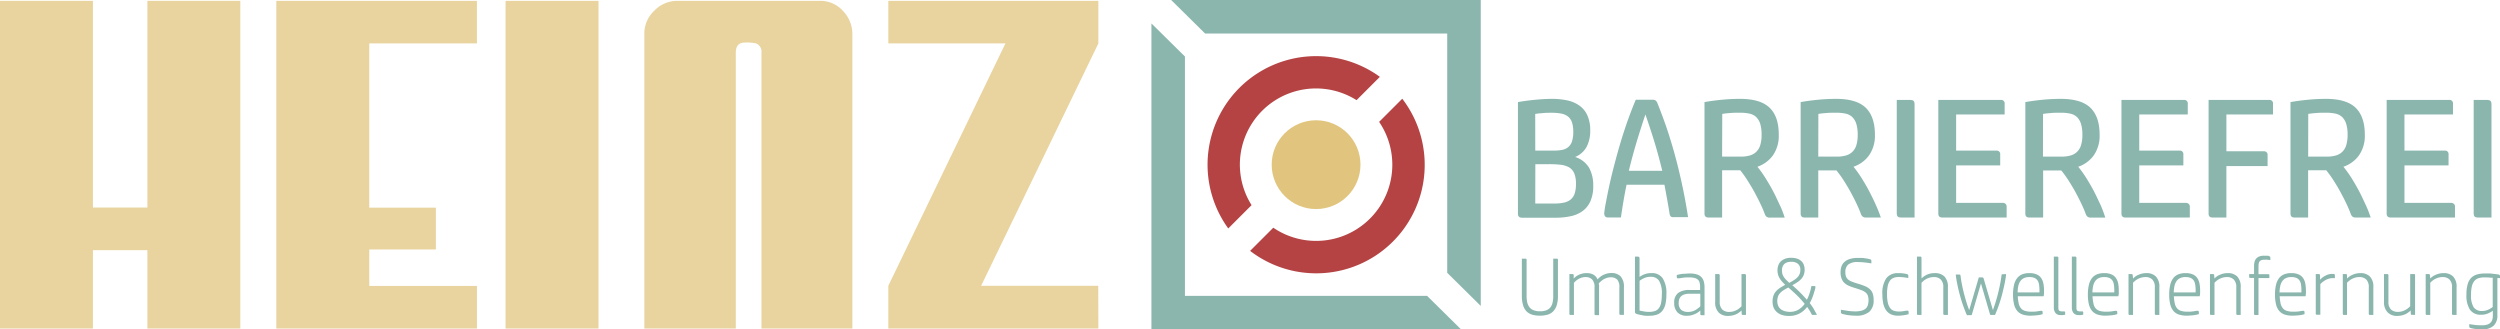 <svg xmlns="http://www.w3.org/2000/svg" viewBox="0 0 563.13 74.18"><g id="Ebene_2" data-name="Ebene 2"><g id="Ebene_1-2" data-name="Ebene 1"><g id="Ebene_2-2" data-name="Ebene 2"><g id="Ebene_1-2-2" data-name="Ebene 1-2"><polygon points="271.45 7.55 325.99 7.55 325.99 61.45 333.54 68.91 333.54 0 263.81 0 271.45 7.55" style="fill:#8ab6ae"></polygon><polygon points="321.45 66.64 266.91 66.64 266.91 12.73 259.36 5.28 259.36 74.18 329.09 74.18 321.45 66.64" style="fill:#8ab6ae"></polygon><path d="M281.92,46.21a17.15,17.15,0,0,1,23.65-23.65l5.25-5.25a24.45,24.45,0,0,0-34.15,34.15Z" style="fill:#b54343"></path><path d="M310.65,27.45a17.16,17.16,0,0,1-23.84,23.84l-5.22,5.22a24.44,24.44,0,0,0,34.27-34.27Z" style="fill:#b54343"></path><circle cx="296.45" cy="37.09" r="10" style="fill:#e1c57f"></circle><g style="opacity:0.75"><path d="M54.13,74H33.2V56.35H20.93V74H0V.19H20.93V46.75H33.2V.19H54.13Z" style="fill:#e1c57f"></path><path d="M107.43,74H62.24V.19h45.19V9.78H83.18v37h15v9.41h-15V64.4h24.25Z" style="fill:#e1c57f"></path><path d="M134.82,74H113.88V.19h20.94Z" style="fill:#e1c57f"></path><path d="M192,74H171.52V11.9a2,2,0,0,0-1.2-2.12,9.74,9.74,0,0,0-2.58-.19c-1.36,0-2,.77-2,2.31V74h-20.6V7.47A7,7,0,0,1,147.4,2.4,7.11,7.11,0,0,1,152.52.19H184.7a6.83,6.83,0,0,1,5.17,2.26A7.5,7.5,0,0,1,192,7.75Z" style="fill:#e1c57f"></path><path d="M247.41,74H200.1V64.37L226.48,9.78H200.1V.19h47.31V9.78L221,64.37h26.38Z" style="fill:#e1c57f"></path></g></g></g><path d="M341.92,23c1.12-.21,2.4-.38,3.82-.52s2.72-.21,3.86-.21a15.88,15.88,0,0,1,3.5.36,7.29,7.29,0,0,1,2.71,1.19A5.37,5.37,0,0,1,357.56,26a7.9,7.9,0,0,1,.64,3.36,7.68,7.68,0,0,1-.83,3.75,5.15,5.15,0,0,1-2.57,2.25,5.68,5.68,0,0,1,3.19,2.5,8.33,8.33,0,0,1,.89,4,8.37,8.37,0,0,1-.63,3.45,5.48,5.48,0,0,1-1.75,2.22,7,7,0,0,1-2.66,1.16,15.1,15.1,0,0,1-3.32.35h-7.68c-.61,0-.92-.29-.92-.88Zm3.9,10.92h4.24a9.32,9.32,0,0,0,1.87-.17,3,3,0,0,0,1.36-.65,2.83,2.83,0,0,0,.82-1.3,6.92,6.92,0,0,0,.27-2.12,6.56,6.56,0,0,0-.29-2.12,2.84,2.84,0,0,0-.88-1.3,3.5,3.5,0,0,0-1.51-.67,11.58,11.58,0,0,0-2.21-.19c-.64,0-1.3,0-2,.08a16,16,0,0,0-1.68.19Zm0,11.92h4.39a9.38,9.38,0,0,0,2.12-.21,3.51,3.51,0,0,0,1.49-.71,2.89,2.89,0,0,0,.88-1.34,6.74,6.74,0,0,0,.29-2.14,6.27,6.27,0,0,0-.38-2.38,2.85,2.85,0,0,0-1.17-1.36,5,5,0,0,0-1.93-.59,23.13,23.13,0,0,0-2.67-.13h-3Z" style="fill:#8ab6ae"></path><path d="M376.07,48.1c-.18-1.15-.37-2.25-.56-3.3s-.39-2.12-.59-3.19h-8.53c-.26,1.22-.49,2.45-.7,3.7s-.4,2.47-.58,3.67h-2.94q-.84,0-.81-1c.08-.76.2-1.51.35-2.25q.69-3.71,1.53-7.09c.57-2.25,1.14-4.36,1.73-6.34s1.18-3.78,1.78-5.44,1.17-3.12,1.71-4.39h3.82a1,1,0,0,1,.68.19,1.43,1.43,0,0,1,.39.61q.79,1.95,1.76,4.66c.63,1.81,1.27,3.82,1.89,6s1.22,4.59,1.78,7.13,1.05,5.15,1.46,7.85H377C376.45,49,376.15,48.69,376.07,48.1Zm-5.44-22.31c-.61,1.81-1.24,3.76-1.88,5.87s-1.26,4.37-1.85,6.81h7.53q-.89-3.66-1.86-6.81C371.91,29.55,371.27,27.6,370.63,25.79Z" style="fill:#8ab6ae"></path><path d="M384.86,49c-.61,0-.92-.29-.92-.88V23c1.12-.21,2.38-.38,3.78-.52s2.82-.21,4.24-.21c3.06,0,5.27.67,6.65,2s2.06,3.36,2.06,6.06A7.68,7.68,0,0,1,399.35,35a7.16,7.16,0,0,1-3.49,2.56,25.2,25.2,0,0,1,1.85,2.6c.62,1,1.21,2,1.76,3.05s1,2.08,1.49,3.1.79,1.92,1.05,2.71h-3.32a1.17,1.17,0,0,1-.78-.21,1.4,1.4,0,0,1-.4-.63,23.24,23.24,0,0,0-.94-2.2c-.39-.83-.83-1.68-1.3-2.56s-1-1.76-1.55-2.63A23.37,23.37,0,0,0,392,38.36h-4.09V49Zm3.05-13.72h4.2a7.42,7.42,0,0,0,1.86-.21,3.55,3.55,0,0,0,1.49-.74,3.44,3.44,0,0,0,1-1.51,7.48,7.48,0,0,0,.34-2.46,8.34,8.34,0,0,0-.3-2.45,3.73,3.73,0,0,0-.9-1.53,3.12,3.12,0,0,0-1.51-.78,9.63,9.63,0,0,0-2.14-.21c-.86,0-1.64,0-2.33.08a16.27,16.27,0,0,0-1.68.19Z" style="fill:#8ab6ae"></path><path d="M406.51,49c-.61,0-.91-.29-.91-.88V23c1.12-.21,2.38-.38,3.78-.52s2.81-.21,4.24-.21c3.05,0,5.27.67,6.64,2s2.07,3.36,2.07,6.06A7.68,7.68,0,0,1,421,35a7.14,7.14,0,0,1-3.5,2.56,25.19,25.19,0,0,1,1.86,2.6c.62,1,1.21,2,1.75,3.05s1.05,2.08,1.49,3.1A26.2,26.2,0,0,1,423.66,49h-3.31a1.17,1.17,0,0,1-.78-.21,1.5,1.5,0,0,1-.41-.63c-.23-.64-.54-1.37-.93-2.2s-.83-1.68-1.3-2.56-1-1.76-1.55-2.63a25,25,0,0,0-1.72-2.39h-4.09V49Zm3.06-13.72h4.2a7.28,7.28,0,0,0,1.85-.21,3.49,3.49,0,0,0,1.49-.74,3.45,3.45,0,0,0,1-1.51,7.48,7.48,0,0,0,.34-2.46,8,8,0,0,0-.31-2.45,3.71,3.71,0,0,0-.89-1.53,3.16,3.16,0,0,0-1.51-.78,9.69,9.69,0,0,0-2.14-.21c-.87,0-1.64,0-2.33.08a16,16,0,0,0-1.68.19Z" style="fill:#8ab6ae"></path><path d="M428.17,49c-.61,0-.92-.29-.92-.88V22.51h3.1c.61,0,.91.29.91.88V49Z" style="fill:#8ab6ae"></path><path d="M450.67,22.51a.78.78,0,0,1,.88.88v2.4H440.62v8.14h9.05a.78.78,0,0,1,.88.88v2.44h-9.93v8.44h10.47a1,1,0,0,1,.67.23.85.85,0,0,1,.24.65V49H437.53c-.61,0-.92-.29-.92-.88V22.51Z" style="fill:#8ab6ae"></path><path d="M457.12,49c-.61,0-.91-.29-.91-.88V23c1.12-.21,2.38-.38,3.78-.52s2.81-.21,4.24-.21c3,0,5.27.67,6.64,2s2.07,3.36,2.07,6.06A7.68,7.68,0,0,1,471.62,35a7.14,7.14,0,0,1-3.5,2.56,25.19,25.19,0,0,1,1.86,2.6c.62,1,1.21,2,1.75,3.05s1,2.08,1.49,3.1a26.2,26.2,0,0,1,1,2.71H471a1.17,1.17,0,0,1-.78-.21,1.5,1.5,0,0,1-.41-.63c-.23-.64-.54-1.37-.93-2.2s-.83-1.68-1.3-2.56-1-1.76-1.55-2.63a25,25,0,0,0-1.72-2.39h-4.09V49Zm3.06-13.72h4.2a7.28,7.28,0,0,0,1.85-.21,3.49,3.49,0,0,0,1.49-.74,3.45,3.45,0,0,0,1-1.51,7.48,7.48,0,0,0,.34-2.46,8,8,0,0,0-.31-2.45,3.71,3.71,0,0,0-.89-1.53,3.16,3.16,0,0,0-1.51-.78,9.69,9.69,0,0,0-2.14-.21c-.87,0-1.64,0-2.33.08a16,16,0,0,0-1.68.19Z" style="fill:#8ab6ae"></path><path d="M491.92,22.51a.78.78,0,0,1,.88.88v2.4H481.87v8.14h9.06a.78.78,0,0,1,.88.88v2.44h-9.94v8.44h10.47a1,1,0,0,1,.67.23.86.86,0,0,1,.25.65V49H478.78c-.61,0-.92-.29-.92-.88V22.51Z" style="fill:#8ab6ae"></path><path d="M512,25.79h-10.5v8.29h8.4a.78.78,0,0,1,.88.88V37.4h-9.28V49h-3.1c-.61,0-.91-.29-.91-.88V22.51h13.63a.78.78,0,0,1,.88.88Z" style="fill:#8ab6ae"></path><path d="M516.86,49c-.61,0-.92-.29-.92-.88V23c1.13-.21,2.39-.38,3.79-.52s2.81-.21,4.24-.21c3,0,5.27.67,6.64,2s2.07,3.36,2.07,6.06A7.68,7.68,0,0,1,531.36,35a7.18,7.18,0,0,1-3.5,2.56,25.19,25.19,0,0,1,1.86,2.6c.62,1,1.2,2,1.75,3.05s1,2.08,1.49,3.1A26.2,26.2,0,0,1,534,49h-3.32a1.21,1.21,0,0,1-.78-.21,1.49,1.49,0,0,1-.4-.63c-.23-.64-.54-1.37-.93-2.2s-.83-1.68-1.3-2.56-1-1.76-1.55-2.63A26.9,26.9,0,0,0,524,38.36h-4.09V49Zm3.06-13.72h4.2a7.28,7.28,0,0,0,1.85-.21,3.55,3.55,0,0,0,1.49-.74,3.45,3.45,0,0,0,1-1.51,7.76,7.76,0,0,0,.34-2.46,8,8,0,0,0-.31-2.45,3.71,3.71,0,0,0-.89-1.53,3.16,3.16,0,0,0-1.51-.78,9.69,9.69,0,0,0-2.14-.21c-.87,0-1.64,0-2.33.08a16,16,0,0,0-1.68.19Z" style="fill:#8ab6ae"></path><path d="M551.66,22.51a.78.78,0,0,1,.88.88v2.4H541.61v8.14h9.06a.77.77,0,0,1,.87.88v2.44h-9.93v8.44h10.47a1,1,0,0,1,.67.23.85.85,0,0,1,.24.65V49H538.52c-.61,0-.92-.29-.92-.88V22.51Z" style="fill:#8ab6ae"></path><path d="M558.11,49c-.61,0-.91-.29-.91-.88V22.51h3.09c.61,0,.92.29.92.88V49Z" style="fill:#8ab6ae"></path><path d="M350.93,66.62a6.9,6.9,0,0,1-.28,2.14,3.43,3.43,0,0,1-.81,1.39,3,3,0,0,1-1.27.74,6.76,6.76,0,0,1-3.42,0,3.09,3.09,0,0,1-1.28-.74,3.41,3.41,0,0,1-.79-1.39,7.12,7.12,0,0,1-.28-2.12V58.26h.79c.19,0,.28.09.28.27v8.11a7,7,0,0,0,.13,1.43,3,3,0,0,0,.49,1.1,2.21,2.21,0,0,0,.93.7,3.88,3.88,0,0,0,1.47.25,3.94,3.94,0,0,0,1.48-.25,2.09,2.09,0,0,0,.91-.7,2.79,2.79,0,0,0,.46-1.1,7,7,0,0,0,.13-1.43V58.26h.79a.24.24,0,0,1,.27.27Z" style="fill:#8ab6ae"></path><path d="M354.21,61.74a.24.24,0,0,1,.27.27l0,.73a4,4,0,0,1,.46-.42,2.66,2.66,0,0,1,.64-.39,4.13,4.13,0,0,1,.82-.3,3.85,3.85,0,0,1,1-.11,3.19,3.19,0,0,1,1.5.33,2.23,2.23,0,0,1,.95,1.09,4.33,4.33,0,0,1,.48-.47A4,4,0,0,1,361,62a5.08,5.08,0,0,1,.91-.36,4,4,0,0,1,1.13-.14,2.77,2.77,0,0,1,2,.75,3.41,3.41,0,0,1,.75,2.45v6.22h-.75c-.19,0-.28-.09-.28-.27V64.76A2.49,2.49,0,0,0,364.3,63a2,2,0,0,0-1.44-.54,3.1,3.1,0,0,0-.92.14,3.4,3.4,0,0,0-.77.35,4.08,4.08,0,0,0-.6.45,2.92,2.92,0,0,0-.43.44c0,.14,0,.29.05.44s0,.32,0,.49v6.22h-.75a.24.24,0,0,1-.27-.27V64.76a2.49,2.49,0,0,0-.54-1.81,2,2,0,0,0-1.44-.54,3.07,3.07,0,0,0-.88.12,3.29,3.29,0,0,0-.74.31,4,4,0,0,0-.6.42l-.44.43v7.25h-.75a.24.24,0,0,1-.27-.27V61.74Z" style="fill:#8ab6ae"></path><path d="M369.31,62.38a5.13,5.13,0,0,1,1.14-.61,4.33,4.33,0,0,1,1.58-.25,2.85,2.85,0,0,1,2.5,1.18,6.12,6.12,0,0,1,.83,3.52,10,10,0,0,1-.22,2.29,4,4,0,0,1-.7,1.51,2.72,2.72,0,0,1-1.18.84,4.82,4.82,0,0,1-1.7.26,8.32,8.32,0,0,1-.85,0c-.3,0-.59-.07-.86-.12s-.53-.1-.74-.16a2.57,2.57,0,0,1-.5-.15.47.47,0,0,1-.28-.2.78.78,0,0,1-.05-.28V57.8h.57a.51.51,0,0,1,.35.09.48.48,0,0,1,.11.37Zm0,7.57c.3.08.63.14,1,.2a6,6,0,0,0,1.15.1,4.12,4.12,0,0,0,1.28-.18,1.79,1.79,0,0,0,.89-.61,3,3,0,0,0,.53-1.21,9.64,9.64,0,0,0,.17-2,5.39,5.39,0,0,0-.62-3,2.11,2.11,0,0,0-1.85-.9,3.47,3.47,0,0,0-1.47.28,5.19,5.19,0,0,0-1.07.62Z" style="fill:#8ab6ae"></path><path d="M383,69.93a3.41,3.41,0,0,1-.53.43,4.55,4.55,0,0,1-.69.38,5,5,0,0,1-.8.27,3.39,3.39,0,0,1-.91.11,2.87,2.87,0,0,1-2.23-.77,3,3,0,0,1-.72-2.12A2.64,2.64,0,0,1,378,66a4.14,4.14,0,0,1,2.55-.68h2.4v-.71a3.4,3.4,0,0,0-.13-1,1.28,1.28,0,0,0-.43-.67,1.87,1.87,0,0,0-.78-.35,5.22,5.22,0,0,0-1.2-.11,8.62,8.62,0,0,0-1.51.11,7.61,7.61,0,0,1-.91.11c-.19,0-.29-.1-.29-.31v-.44a7.91,7.91,0,0,1,1.48-.28c.51,0,1-.07,1.43-.07a5.25,5.25,0,0,1,1.67.23,2.42,2.42,0,0,1,1,.64,2.28,2.28,0,0,1,.52,1,4.71,4.71,0,0,1,.15,1.23v6.3h-.68a.24.24,0,0,1-.27-.27Zm0-3.77h-2.43a3.66,3.66,0,0,0-1.19.17,1.83,1.83,0,0,0-.75.45,1.59,1.59,0,0,0-.39.66,2.87,2.87,0,0,0-.11.77,2,2,0,0,0,.57,1.59,2.32,2.32,0,0,0,1.52.46,3.24,3.24,0,0,0,1.62-.39,5.33,5.33,0,0,0,1.16-.87Z" style="fill:#8ab6ae"></path><path d="M392.28,69.93a4.26,4.26,0,0,1-.49.42,3.32,3.32,0,0,1-.67.41,3.94,3.94,0,0,1-.86.29,4.74,4.74,0,0,1-1,.11,2.9,2.9,0,0,1-2.12-.76,3.25,3.25,0,0,1-.79-2.44V61.74h.75a.24.24,0,0,1,.27.27v5.91a2.4,2.4,0,0,0,.58,1.8,2.17,2.17,0,0,0,1.53.54,3.8,3.8,0,0,0,.92-.11,3.73,3.73,0,0,0,.79-.32,2.88,2.88,0,0,0,.63-.42,3.26,3.26,0,0,0,.46-.43V61.74H393a.25.25,0,0,1,.28.27v8.93h-.68c-.19,0-.28-.09-.28-.27Z" style="fill:#8ab6ae"></path><path d="M408.31,70.94a.26.26,0,0,1-.24-.16c-.17-.33-.33-.62-.48-.86s-.33-.51-.53-.79a5.34,5.34,0,0,1-1.7,1.48,4.85,4.85,0,0,1-2.41.55,4.74,4.74,0,0,1-1.72-.27,3.13,3.13,0,0,1-1.14-.74,2.72,2.72,0,0,1-.63-1,3.86,3.86,0,0,1-.19-1.23,4,4,0,0,1,.17-1.21,2.87,2.87,0,0,1,.53-1,4.33,4.33,0,0,1,.89-.8,14.49,14.49,0,0,1,1.26-.75c-.3-.29-.56-.57-.78-.82a4.94,4.94,0,0,1-.54-.77,3,3,0,0,1-.31-.8,3.66,3.66,0,0,1-.11-.91,3.41,3.41,0,0,1,.16-1,2.26,2.26,0,0,1,.52-.9,2.74,2.74,0,0,1,.95-.64,3.66,3.66,0,0,1,1.45-.25,4.26,4.26,0,0,1,1.43.22,2.54,2.54,0,0,1,.94.6,2.1,2.1,0,0,1,.51.86,3.1,3.1,0,0,1,.16,1,3.22,3.22,0,0,1-.17,1.08,2.82,2.82,0,0,1-.5.89,4.38,4.38,0,0,1-.86.78,14.2,14.2,0,0,1-1.25.75c.65.57,1.25,1.12,1.77,1.64s1,1.06,1.52,1.63a9.31,9.31,0,0,0,.61-1.49,12.07,12.07,0,0,0,.4-1.6h.66a.21.21,0,0,1,.25.22,1.93,1.93,0,0,1-.05.35c-.15.57-.32,1.14-.52,1.7a8.53,8.53,0,0,1-.71,1.56c.39.53.73,1,1,1.52s.49.85.63,1.13Zm-5.22-.69a3.81,3.81,0,0,0,2-.49,4.76,4.76,0,0,0,1.42-1.31,23.44,23.44,0,0,0-1.68-1.87c-.59-.57-1.26-1.18-2-1.82a10.14,10.14,0,0,0-1.12.64,3.61,3.61,0,0,0-.77.65,2.1,2.1,0,0,0-.45.76,3.13,3.13,0,0,0-.15,1,2.52,2.52,0,0,0,.23,1.13,2.06,2.06,0,0,0,.61.75,2.9,2.9,0,0,0,.89.41A4.57,4.57,0,0,0,403.09,70.25Zm-1.7-9.38a3.44,3.44,0,0,0,.08.77,2.46,2.46,0,0,0,.28.65,3.54,3.54,0,0,0,.5.65c.21.22.47.48.79.77a11.5,11.5,0,0,0,1.12-.66,4,4,0,0,0,.77-.64,2.29,2.29,0,0,0,.45-.72,2.55,2.55,0,0,0,.15-.91,1.7,1.7,0,0,0-.53-1.35,2.25,2.25,0,0,0-1.52-.46,3.07,3.07,0,0,0-.82.1,1.86,1.86,0,0,0-.66.33,1.62,1.62,0,0,0-.44.6A2.08,2.08,0,0,0,401.39,60.87Z" style="fill:#8ab6ae"></path><path d="M418,71.11a12.5,12.5,0,0,1-1.74-.13,8.35,8.35,0,0,1-1.34-.3.36.36,0,0,1-.25-.38v-.53l1.42.23a11.66,11.66,0,0,0,1.84.14,4.93,4.93,0,0,0,1.45-.18,2.19,2.19,0,0,0,.91-.49,1.8,1.8,0,0,0,.46-.79,3.85,3.85,0,0,0,.14-1.07,3,3,0,0,0-.15-1,1.63,1.63,0,0,0-.49-.71,3.18,3.18,0,0,0-.94-.53c-.4-.15-.89-.32-1.48-.5s-.93-.31-1.33-.47a4,4,0,0,1-1-.63,2.52,2.52,0,0,1-.67-1,3.8,3.8,0,0,1-.24-1.44,4,4,0,0,1,.21-1.33,2.46,2.46,0,0,1,.67-1,3.13,3.13,0,0,1,1.2-.66,5.76,5.76,0,0,1,1.78-.24l.73,0c.27,0,.53,0,.79.06l.72.11c.23.05.42.09.58.14a.37.37,0,0,1,.26.38v.54c-.38-.07-.84-.13-1.39-.2a14.42,14.42,0,0,0-1.58-.1,3.35,3.35,0,0,0-2.27.58,2.2,2.2,0,0,0-.62,1.69,2.91,2.91,0,0,0,.15,1,1.75,1.75,0,0,0,.49.68,3,3,0,0,0,.85.47c.35.14.76.28,1.24.42a16.85,16.85,0,0,1,1.63.56,3.93,3.93,0,0,1,1.14.69,2.4,2.4,0,0,1,.66,1,4.34,4.34,0,0,1,.21,1.46,3.41,3.41,0,0,1-.95,2.63A4.43,4.43,0,0,1,418,71.11Z" style="fill:#8ab6ae"></path><path d="M429.92,70.76a5,5,0,0,1-1.08.24,8.63,8.63,0,0,1-1.28.11,3.88,3.88,0,0,1-1.69-.34,2.85,2.85,0,0,1-1.1-1,4.2,4.2,0,0,1-.58-1.5,9.53,9.53,0,0,1-.18-1.93,5.93,5.93,0,0,1,.9-3.68,3.16,3.16,0,0,1,2.65-1.13l.6,0,.6.06.51.08a1.6,1.6,0,0,1,.34.1.34.34,0,0,1,.24.33v.52c-.39-.06-.76-.12-1.11-.16a9,9,0,0,0-1.05-.06,3.12,3.12,0,0,0-1.15.19,1.82,1.82,0,0,0-.82.63,3.07,3.07,0,0,0-.5,1.18,8.67,8.67,0,0,0-.16,1.84,8.19,8.19,0,0,0,.19,2,3.21,3.21,0,0,0,.54,1.19,1.67,1.67,0,0,0,.84.58,3.4,3.4,0,0,0,1.08.16,6.93,6.93,0,0,0,1.18-.1,4.3,4.3,0,0,1,.74-.1.26.26,0,0,1,.23.09.32.32,0,0,1,.06.18Z" style="fill:#8ab6ae"></path><path d="M432.83,62.72a4.3,4.3,0,0,1,1.18-.83,4.08,4.08,0,0,1,1.84-.37,3,3,0,0,1,2.13.75,3.32,3.32,0,0,1,.79,2.45v6.22H438a.24.24,0,0,1-.27-.27V64.76a2.37,2.37,0,0,0-.58-1.81,2.13,2.13,0,0,0-1.53-.54,3.46,3.46,0,0,0-.92.12,3.71,3.71,0,0,0-.79.31,4.31,4.31,0,0,0-.63.42l-.46.43v7.25h-.75a.24.24,0,0,1-.27-.27V57.8h.75a.24.24,0,0,1,.27.27Z" style="fill:#8ab6ae"></path><path d="M451.63,61.74c.12,0,.2,0,.23.09a.29.29,0,0,1,0,.18c-.09.69-.21,1.43-.38,2.19s-.35,1.55-.56,2.33-.45,1.55-.71,2.3-.54,1.45-.83,2.11h-.81a.42.42,0,0,1-.22,0,.56.56,0,0,1-.13-.26l-2-6.84-2.09,7.15h-.8a.4.4,0,0,1-.24,0,1,1,0,0,1-.15-.24c-.28-.67-.55-1.39-.82-2.15s-.49-1.53-.7-2.31-.39-1.54-.54-2.3a20.26,20.26,0,0,1-.34-2.15h.8c.16,0,.25.09.28.27q.1.91.3,1.92c.13.67.28,1.35.45,2s.36,1.35.56,2,.41,1.26.64,1.82l2.16-7.36h.82c.13,0,.22.09.27.26l2.09,7.1c.22-.59.43-1.22.64-1.91s.4-1.37.57-2.08.33-1.41.46-2.11.22-1.35.3-1.95Z" style="fill:#8ab6ae"></path><path d="M457.41,71.11a5.81,5.81,0,0,1-1.77-.25,2.86,2.86,0,0,1-1.24-.81,3.63,3.63,0,0,1-.72-1.46,8.78,8.78,0,0,1-.24-2.21,9.15,9.15,0,0,1,.24-2.26,3.88,3.88,0,0,1,.71-1.5,2.75,2.75,0,0,1,1.15-.84,4.29,4.29,0,0,1,1.58-.26,4,4,0,0,1,1.66.3,2.34,2.34,0,0,1,1,.82,3.21,3.21,0,0,1,.5,1.24,8.13,8.13,0,0,1,.14,1.53c0,.25,0,.49,0,.74a4.79,4.79,0,0,1-.09.58h-5.82a10.39,10.39,0,0,0,.2,1.59,2.69,2.69,0,0,0,.48,1.08,1.92,1.92,0,0,0,.93.62,4.85,4.85,0,0,0,1.5.19,9,9,0,0,0,1.44-.1,4.46,4.46,0,0,1,.76-.1.24.24,0,0,1,.22.09.27.27,0,0,1,.07.18v.48a6,6,0,0,1-1.13.24C458.46,71.06,458,71.09,457.41,71.11Zm-.29-8.7a2.81,2.81,0,0,0-1.27.26,2.09,2.09,0,0,0-.81.72,3.28,3.28,0,0,0-.43,1.1,8.25,8.25,0,0,0-.14,1.38h4.92a2.11,2.11,0,0,0,0-.25V65.4a8.28,8.28,0,0,0-.09-1.3,2.28,2.28,0,0,0-.35-.94,1.66,1.66,0,0,0-.69-.56A2.93,2.93,0,0,0,457.12,62.41Z" style="fill:#8ab6ae"></path><path d="M465.18,70.89l-.47.08a3.44,3.44,0,0,1-.54,0,1.39,1.39,0,0,1-1.16-.46,1.93,1.93,0,0,1-.38-1.24V57.8h.75a.24.24,0,0,1,.27.27v11.2c0,.4.07.64.22.73a1.25,1.25,0,0,0,.66.14h.39a.21.21,0,0,1,.2.08.27.27,0,0,1,.06.17Z" style="fill:#8ab6ae"></path><path d="M469.24,70.89l-.47.08a3.44,3.44,0,0,1-.54,0,1.4,1.4,0,0,1-1.16-.46,1.93,1.93,0,0,1-.38-1.24V57.8h.75c.19,0,.28.09.28.27v11.2c0,.4.07.64.21.73a1.26,1.26,0,0,0,.67.14H469c.1,0,.17,0,.2.08a.27.27,0,0,1,.06.17Z" style="fill:#8ab6ae"></path><path d="M474.27,71.11a5.81,5.81,0,0,1-1.77-.25,2.8,2.8,0,0,1-1.24-.81,3.63,3.63,0,0,1-.72-1.46,8.78,8.78,0,0,1-.24-2.21,9.15,9.15,0,0,1,.24-2.26,4,4,0,0,1,.7-1.5,2.82,2.82,0,0,1,1.15-.84,4.35,4.35,0,0,1,1.59-.26,3.93,3.93,0,0,1,1.65.3,2.37,2.37,0,0,1,1,.82,3.37,3.37,0,0,1,.5,1.24,8.16,8.16,0,0,1,.13,1.53c0,.25,0,.49,0,.74a4.54,4.54,0,0,1-.1.58h-5.82a10.27,10.27,0,0,0,.21,1.59A2.44,2.44,0,0,0,472,69.4a1.89,1.89,0,0,0,.92.62,4.92,4.92,0,0,0,1.51.19,8.91,8.91,0,0,0,1.43-.1,4.58,4.58,0,0,1,.76-.1.26.26,0,0,1,.23.09.34.34,0,0,1,.07.18v.48a6,6,0,0,1-1.13.24C475.32,71.06,474.81,71.09,474.27,71.11Zm-.29-8.7a2.78,2.78,0,0,0-1.27.26,2,2,0,0,0-.81.72,3.28,3.28,0,0,0-.43,1.1,8.21,8.21,0,0,0-.15,1.38h4.93a2.11,2.11,0,0,0,0-.25V65.4a7.16,7.16,0,0,0-.1-1.3,2.27,2.27,0,0,0-.34-.94,1.69,1.69,0,0,0-.7-.56A2.87,2.87,0,0,0,474,62.41Z" style="fill:#8ab6ae"></path><path d="M480.48,62.74a3.43,3.43,0,0,1,.47-.42,3,3,0,0,1,.68-.39,4.55,4.55,0,0,1,.86-.3,4.2,4.2,0,0,1,1-.11,2.94,2.94,0,0,1,2.12.75,3.28,3.28,0,0,1,.79,2.45v6.22h-.75a.24.24,0,0,1-.27-.27V64.76a2.41,2.41,0,0,0-.58-1.81,2.13,2.13,0,0,0-1.53-.54,3.36,3.36,0,0,0-.92.12,3.71,3.71,0,0,0-.79.31,3.83,3.83,0,0,0-.63.42c-.18.16-.34.3-.46.43v7.25h-.75a.24.24,0,0,1-.27-.27V61.74h.67c.19,0,.28.09.28.27Z" style="fill:#8ab6ae"></path><path d="M492.59,71.11a5.81,5.81,0,0,1-1.77-.25,2.8,2.8,0,0,1-1.24-.81,3.63,3.63,0,0,1-.72-1.46,8.78,8.78,0,0,1-.24-2.21,9.15,9.15,0,0,1,.24-2.26,4,4,0,0,1,.7-1.5,2.82,2.82,0,0,1,1.15-.84,4.35,4.35,0,0,1,1.59-.26,3.93,3.93,0,0,1,1.65.3,2.37,2.37,0,0,1,1,.82,3.19,3.19,0,0,1,.49,1.24,7.37,7.37,0,0,1,.14,1.53c0,.25,0,.49,0,.74a4.54,4.54,0,0,1-.1.58h-5.82a10.27,10.27,0,0,0,.21,1.59,2.44,2.44,0,0,0,.48,1.08,1.89,1.89,0,0,0,.92.62,4.92,4.92,0,0,0,1.51.19,8.91,8.91,0,0,0,1.43-.1A4.58,4.58,0,0,1,495,70a.26.26,0,0,1,.23.09.34.34,0,0,1,.07.18v.48a6,6,0,0,1-1.13.24C493.64,71.06,493.13,71.09,492.59,71.11Zm-.29-8.7a2.78,2.78,0,0,0-1.27.26,2,2,0,0,0-.81.72,3.28,3.28,0,0,0-.43,1.1,8.21,8.21,0,0,0-.15,1.38h4.93a2.11,2.11,0,0,0,0-.25V65.4a7.16,7.16,0,0,0-.1-1.3,2.27,2.27,0,0,0-.34-.94,1.69,1.69,0,0,0-.7-.56A2.87,2.87,0,0,0,492.3,62.41Z" style="fill:#8ab6ae"></path><path d="M498.8,62.74a3.43,3.43,0,0,1,.47-.42,3,3,0,0,1,.68-.39,4.55,4.55,0,0,1,.86-.3,4.2,4.2,0,0,1,1-.11,2.94,2.94,0,0,1,2.12.75,3.28,3.28,0,0,1,.79,2.45v6.22H504a.24.24,0,0,1-.27-.27V64.76a2.41,2.41,0,0,0-.58-1.81,2.13,2.13,0,0,0-1.53-.54,3.36,3.36,0,0,0-.92.12,3.71,3.71,0,0,0-.79.31,3.83,3.83,0,0,0-.63.42c-.18.16-.34.3-.46.43v7.25h-.75a.24.24,0,0,1-.27-.27V61.74h.67c.19,0,.28.09.28.27Z" style="fill:#8ab6ae"></path><path d="M511.22,57.76a.28.28,0,0,1,.18.15,1.1,1.1,0,0,1,0,.18v.48c-.31,0-.56-.06-.74-.07a4.87,4.87,0,0,0-.54,0,2.1,2.1,0,0,0-.73.1.88.88,0,0,0-.42.3,1.08,1.08,0,0,0-.19.48,4.19,4.19,0,0,0-.05.65v1.73h2.18a.24.24,0,0,1,.27.27v.6h-2.45v8.33H508a.24.24,0,0,1-.27-.27V62.61h-.83a.24.24,0,0,1-.27-.27v-.6h1.1V59.92a3.68,3.68,0,0,1,.1-.89,1.74,1.74,0,0,1,.36-.75,1.82,1.82,0,0,1,.7-.5A2.82,2.82,0,0,1,510,57.6h.24l.33,0,.36,0A1.73,1.73,0,0,1,511.22,57.76Z" style="fill:#8ab6ae"></path><path d="M516.42,71.11a5.83,5.83,0,0,1-1.78-.25,2.77,2.77,0,0,1-1.23-.81,3.39,3.39,0,0,1-.72-1.46,8.78,8.78,0,0,1-.24-2.21,9.15,9.15,0,0,1,.24-2.26,3.87,3.87,0,0,1,.7-1.5,2.82,2.82,0,0,1,1.15-.84,4.35,4.35,0,0,1,1.59-.26,3.93,3.93,0,0,1,1.65.3,2.37,2.37,0,0,1,1,.82,3.19,3.19,0,0,1,.49,1.24,8.13,8.13,0,0,1,.14,1.53,6.12,6.12,0,0,1,0,.74,3.39,3.39,0,0,1-.09.58h-5.82a11.81,11.81,0,0,0,.2,1.59,2.57,2.57,0,0,0,.49,1.08,1.84,1.84,0,0,0,.92.62,4.85,4.85,0,0,0,1.5.19,9,9,0,0,0,1.44-.1,4.46,4.46,0,0,1,.76-.1.26.26,0,0,1,.23.09.32.32,0,0,1,.06.18v.48A5.88,5.88,0,0,1,518,71C517.46,71.06,517,71.09,516.42,71.11Zm-.29-8.7a2.83,2.83,0,0,0-1.28.26,2.06,2.06,0,0,0-.8.72,3.09,3.09,0,0,0-.43,1.1,7.29,7.29,0,0,0-.15,1.38h4.93a2.09,2.09,0,0,0,0-.25V65.4a8.28,8.28,0,0,0-.09-1.3,2.15,2.15,0,0,0-.35-.94,1.66,1.66,0,0,0-.69-.56A2.87,2.87,0,0,0,516.13,62.41Z" style="fill:#8ab6ae"></path><path d="M525.39,61.7a.84.84,0,0,1,.45.07.27.27,0,0,1,.1.22v.66l-.27,0h-.23A3.24,3.24,0,0,0,524,63,4.69,4.69,0,0,0,522.66,64v6.9h-.75a.25.25,0,0,1-.28-.27V61.74h.68a.25.25,0,0,1,.28.27l0,1a6,6,0,0,1,.5-.45,3.33,3.33,0,0,1,.65-.43,3.78,3.78,0,0,1,.77-.32A2.65,2.65,0,0,1,525.39,61.7Z" style="fill:#8ab6ae"></path><path d="M528.68,62.74a3.58,3.58,0,0,1,.48-.42,3,3,0,0,1,.68-.39,4.7,4.7,0,0,1,.85-.3,4.34,4.34,0,0,1,1-.11,2.94,2.94,0,0,1,2.12.75,3.28,3.28,0,0,1,.79,2.45v6.22h-.75c-.19,0-.28-.09-.28-.27V64.76a2.41,2.41,0,0,0-.57-1.81,2.17,2.17,0,0,0-1.53-.54,3.48,3.48,0,0,0-.93.12,3.63,3.63,0,0,0-.78.31,3.83,3.83,0,0,0-.63.42,5.07,5.07,0,0,0-.46.43v7.25H528c-.19,0-.28-.09-.28-.27V61.74h.68a.24.24,0,0,1,.27.27Z" style="fill:#8ab6ae"></path><path d="M543,69.93a4.26,4.26,0,0,1-.49.42,3.32,3.32,0,0,1-.67.41,3.94,3.94,0,0,1-.86.29,4.74,4.74,0,0,1-1,.11,2.9,2.9,0,0,1-2.12-.76A3.25,3.25,0,0,1,537,68V61.74h.75A.25.25,0,0,1,538,62v5.91a2.4,2.4,0,0,0,.57,1.8,2.17,2.17,0,0,0,1.53.54,3.8,3.8,0,0,0,.92-.11,3.73,3.73,0,0,0,.79-.32,2.88,2.88,0,0,0,.63-.42,3.26,3.26,0,0,0,.46-.43V61.74h.75A.25.25,0,0,1,544,62v8.93h-.68a.25.25,0,0,1-.28-.27Z" style="fill:#8ab6ae"></path><path d="M547.42,62.74a3.58,3.58,0,0,1,.48-.42,3,3,0,0,1,.68-.39,4.55,4.55,0,0,1,.86-.3,4.2,4.2,0,0,1,1-.11,2.94,2.94,0,0,1,2.12.75,3.28,3.28,0,0,1,.79,2.45v6.22h-.75a.25.25,0,0,1-.28-.27V64.76a2.41,2.41,0,0,0-.57-1.81,2.17,2.17,0,0,0-1.53-.54,3.48,3.48,0,0,0-.93.12,3.81,3.81,0,0,0-1.41.73,5.07,5.07,0,0,0-.46.43v7.25h-.75a.25.25,0,0,1-.28-.27V61.74h.68a.25.25,0,0,1,.28.27Z" style="fill:#8ab6ae"></path><path d="M559.12,74.18q-.64,0-1.35-.06a7.54,7.54,0,0,1-1.32-.25.33.33,0,0,1-.24-.35V73c.4.07.82.14,1.26.19a11.32,11.32,0,0,0,1.5.08,4.34,4.34,0,0,0,1.23-.14,1.84,1.84,0,0,0,.78-.44,1.63,1.63,0,0,0,.42-.7,3.68,3.68,0,0,0,.12-.93V70a7.18,7.18,0,0,1-1.11.61,3.67,3.67,0,0,1-1.51.28,2.88,2.88,0,0,1-2.54-1.13,5.94,5.94,0,0,1-.79-3.39,8.24,8.24,0,0,1,.28-2.36,3.38,3.38,0,0,1,.83-1.46,3,3,0,0,1,1.33-.74,6.82,6.82,0,0,1,1.77-.21h.76c.28,0,.57,0,.85.06l.78.08.57.08a.69.69,0,0,1,.31.14.37.37,0,0,1,.08.25v.42h-.59v8.42a3.1,3.1,0,0,1-.82,2.29A3.56,3.56,0,0,1,559.12,74.18Zm.49-11.7a4.8,4.8,0,0,0-1.25.16,2,2,0,0,0-.94.58,2.8,2.8,0,0,0-.6,1.17,7.46,7.46,0,0,0-.21,2,5,5,0,0,0,.59,2.83,2.19,2.19,0,0,0,1.92.83,3.19,3.19,0,0,0,1.37-.3,4.59,4.59,0,0,0,1-.6V62.56c-.27,0-.56,0-.87-.06Z" style="fill:#8ab6ae"></path></g></g></svg>
